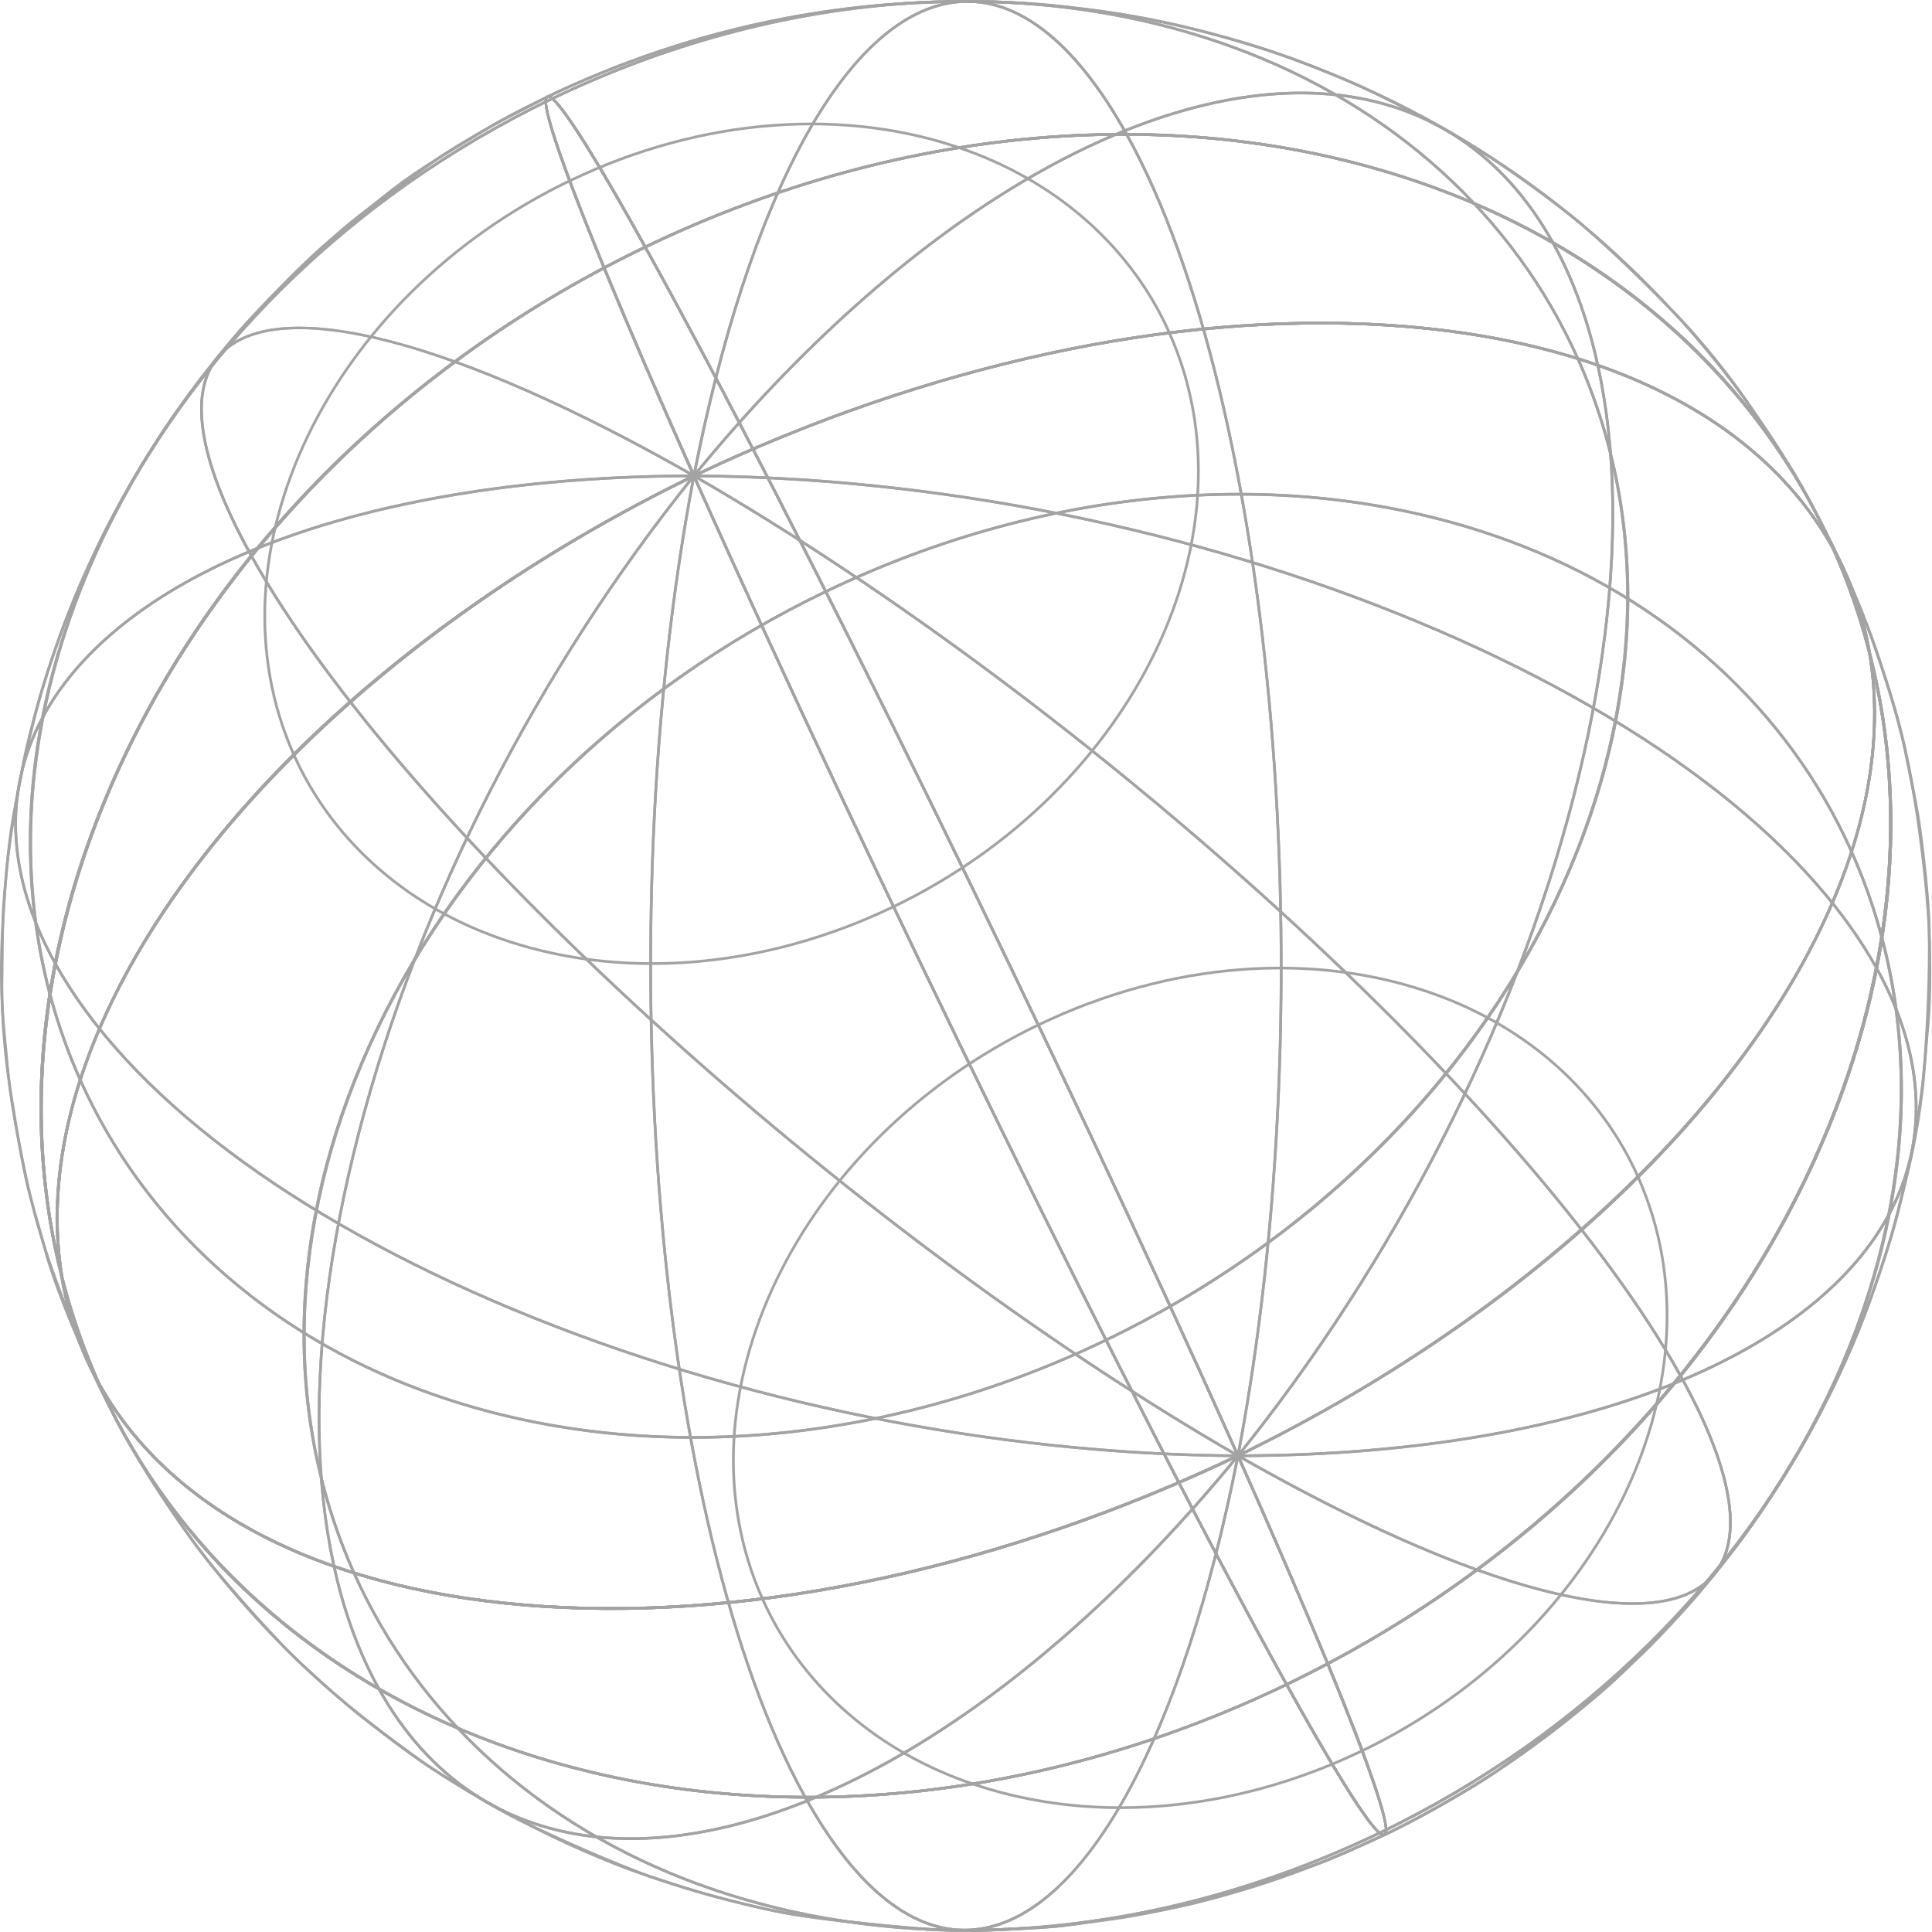 <?xml version="1.0" encoding="UTF-8"?> <svg xmlns="http://www.w3.org/2000/svg" width="230" height="230" viewBox="0 0 230 230" fill="none"><path d="M164.692 218.614C164.086 218.614 162.16 217.061 153.094 200.746C121.991 215.682 87.75 218.234 59.128 207.744C48.393 203.813 38.889 198.195 30.873 191.049C22.581 183.658 16.099 174.805 11.607 164.734L11.897 164.592C20.486 180.056 39.276 189.464 64.811 191.081C90.366 192.705 119.658 186.332 147.301 173.155L147.449 173.084L147.513 173.233C153.686 187.08 158.532 198.517 161.528 206.313C166.019 217.989 165.188 218.401 164.872 218.556C164.821 218.582 164.763 218.608 164.679 218.608L164.692 218.614ZM153.229 200.327L153.3 200.463C162.778 217.538 164.447 218.421 164.737 218.279C165.678 217.809 161.676 205.804 147.294 173.523C119.645 186.68 90.353 193.027 64.792 191.41C40.61 189.876 22.445 181.377 13.199 167.369C22.271 185.681 38.509 199.851 59.238 207.441C87.821 217.918 122.029 215.341 153.094 200.392L153.229 200.327Z" fill="#A3A3A3"></path><path d="M133.402 215.361C126.881 215.361 120.534 214.291 114.651 212.139C103.601 208.093 95.063 200.36 90.611 190.379L90.907 190.25C95.328 200.154 103.794 207.822 114.761 211.836C129.175 217.12 146.424 215.818 162.088 208.279L162.23 208.569C152.874 213.073 142.951 215.361 133.402 215.361Z" fill="#A3A3A3"></path><path d="M115.064 229.949C103.923 229.949 93.079 228.125 83.033 224.446C64.167 217.532 49.592 204.336 41.982 187.293L42.278 187.164C49.849 204.13 64.36 217.262 83.143 224.143C107.822 233.183 137.358 230.967 164.176 218.054L164.318 218.344C148.332 226.038 131.385 229.949 115.064 229.949Z" fill="#A3A3A3"></path><path d="M75.101 219.047C73.896 219.047 72.711 218.995 71.544 218.892C60.036 217.861 50.848 211.727 44.978 201.153L45.261 200.998C51.08 211.475 60.178 217.552 71.577 218.57C82.337 219.536 94.902 215.992 107.899 208.337C121.301 200.444 134.91 188.298 147.249 173.201L147.5 173.407C135.142 188.53 121.501 200.702 108.066 208.615C96.41 215.477 85.102 219.047 75.108 219.047H75.101Z" fill="#A3A3A3"></path><path d="M114.813 229.936C108.086 229.936 101.52 224.478 95.708 214.014L95.991 213.859C102.293 225.212 109.471 230.612 116.733 229.465C129.304 227.481 140.703 206.475 147.217 173.271L147.533 173.336C140.986 206.675 129.491 227.777 116.784 229.787C116.127 229.89 115.47 229.942 114.819 229.942L114.813 229.936Z" fill="#A3A3A3"></path><path d="M164.692 218.614C164.08 218.614 162.147 217.055 153.023 200.611L152.939 200.463L153.094 200.386C154.704 199.613 156.29 198.807 157.855 197.982C155.213 191.577 151.728 183.459 147.23 173.362L147.166 173.22L147.307 173.149C183.958 155.333 211.961 127.671 220.396 100.956C222.947 92.863 223.624 85.073 222.438 77.901C221.356 73.629 219.906 69.428 218.076 65.33L218.366 65.189C220.525 69.074 221.981 73.275 222.735 77.702C227.832 97.528 225.261 119.34 215.131 140.397C203.585 164.405 183.52 184.735 158.274 198.131C159.531 201.178 160.626 203.917 161.547 206.314C166.039 217.989 165.207 218.402 164.892 218.556C164.84 218.582 164.782 218.608 164.698 218.608L164.692 218.614ZM153.39 200.605C162.81 217.564 164.46 218.408 164.743 218.273C165.388 217.951 163.712 212.222 157.984 198.285C156.47 199.084 154.943 199.857 153.396 200.605H153.39ZM147.591 173.381C151.779 182.776 155.349 191.056 158.145 197.834C205.698 172.556 232.162 123.637 223.154 80.994C223.721 87.328 222.909 94.081 220.705 101.059C216.607 114.049 207.825 127.529 195.311 140.049C182.469 152.897 165.968 164.418 147.591 173.375V173.381Z" fill="#A3A3A3"></path><path d="M162.23 208.569L162.089 208.279C190.756 194.477 205.453 163.935 194.86 140.191L195.156 140.062C205.82 163.961 191.052 194.696 162.23 208.576V208.569Z" fill="#A3A3A3"></path><path d="M164.312 218.35L164.17 218.06C213.25 194.432 238.418 142.124 220.273 101.459L220.57 101.33C229.397 121.112 228.398 144.179 217.767 166.287C207.141 188.382 188.152 206.874 164.312 218.357V218.35Z" fill="#A3A3A3"></path><path d="M194.364 191.055C184.016 191.055 167.488 184.966 147.294 173.439L147.455 173.162C175.588 189.213 196.51 194.709 203.424 187.872C207.573 183.768 206.362 175.462 199.912 163.845L200.195 163.69C206.723 175.449 207.921 183.89 203.656 188.104C201.652 190.089 198.501 191.055 194.37 191.055H194.364Z" fill="#A3A3A3"></path><path d="M147.372 173.465V173.143C166.225 173.123 183.313 170.481 196.787 165.494C209.848 160.662 219.326 153.735 224.191 145.455C229.507 136.421 229.178 125.996 223.25 115.319L223.534 115.164C229.52 125.95 229.848 136.479 224.474 145.622C219.571 153.967 210.035 160.939 196.903 165.797C183.391 170.791 166.264 173.445 147.372 173.465Z" fill="#A3A3A3"></path><path d="M147.294 173.523L147.23 173.368C126.069 125.983 94.419 61.438 76.674 29.485L76.59 29.337L76.745 29.26C107.886 14.266 142.185 11.695 170.845 22.198C181.58 26.128 191.084 31.747 199.1 38.893C207.393 46.283 213.875 55.137 218.366 65.208C224.056 75.46 224.867 87.863 220.698 101.066C216.6 114.056 207.818 127.536 195.305 140.055C182.431 152.936 165.877 164.483 147.442 173.446L147.294 173.517V173.523ZM77.034 29.485C94.773 61.458 126.314 125.783 147.449 173.091C184.029 155.275 211.968 127.652 220.389 100.969C224.526 87.85 223.727 75.537 218.076 65.356C209.3 45.691 192.489 30.484 170.736 22.507C142.197 12.049 108.06 14.594 77.034 29.485Z" fill="#A3A3A3"></path><path d="M194.867 140.191C190.446 130.287 181.98 122.619 171.013 118.605C156.599 113.321 139.349 114.623 123.685 122.162L123.544 121.872C139.285 114.294 156.631 112.993 171.122 118.302C182.173 122.349 190.711 130.081 195.163 140.062L194.867 140.191Z" fill="#A3A3A3"></path><path d="M220.28 101.459C212.709 84.493 198.198 71.361 179.415 64.48C154.737 55.439 125.2 57.656 98.382 70.569L98.24 70.279C125.135 57.327 154.762 55.104 179.525 64.177C198.391 71.091 212.966 84.281 220.576 101.33L220.28 101.459Z" fill="#A3A3A3"></path><path d="M147.501 173.407L147.249 173.207C165.865 150.095 180.014 122.381 187.083 95.164C194.151 67.946 193.314 44.441 184.718 28.957L185.002 28.802C193.636 44.35 194.486 67.947 187.399 95.241C180.317 122.503 166.148 150.262 147.507 173.407H147.501Z" fill="#A3A3A3"></path><path d="M147.533 173.33L147.217 173.272C157.649 118.528 151.715 48.01 133.989 16.083L134.272 15.928C152.03 47.914 157.978 118.521 147.533 173.33Z" fill="#A3A3A3"></path><path d="M72.756 191.655C70.069 191.655 67.415 191.572 64.798 191.411C39.147 189.787 20.261 180.321 11.62 164.754C1.401 141.841 2.548 115.139 14.861 89.545C27.162 63.965 49.147 42.559 76.751 29.267L76.886 29.202L76.957 29.337C94.703 61.297 126.36 125.854 147.526 173.246L147.591 173.388L147.449 173.453C122.59 185.309 96.384 191.662 72.763 191.662L72.756 191.655ZM76.751 29.621C19.997 57.019 -9.089 117.542 11.91 164.606C20.493 180.057 39.282 189.465 64.818 191.082C90.334 192.699 119.568 186.352 147.166 173.221C126.031 125.919 94.484 61.581 76.751 29.614V29.621Z" fill="#A3A3A3"></path><path d="M90.611 190.379C79.947 166.48 94.715 135.745 123.537 121.866L123.679 122.156C95.012 135.958 80.314 166.5 90.907 190.244L90.611 190.373V190.379Z" fill="#A3A3A3"></path><path d="M41.982 187.299C33.154 167.518 34.153 144.45 44.785 122.342C55.41 100.248 74.399 81.755 98.24 70.272L98.382 70.562C49.302 94.191 24.133 146.499 42.278 187.164L41.982 187.293V187.299Z" fill="#A3A3A3"></path><path d="M147.294 173.439C100.251 146.312 47.536 98.224 29.785 66.252L30.068 66.097C47.8 98.031 100.457 146.061 147.456 173.162L147.294 173.439Z" fill="#A3A3A3"></path><path d="M147.372 173.465C118.299 173.291 87.653 167.106 61.081 156.055C34.475 144.985 15.074 130.333 6.44 114.785L6.723 114.63C15.319 130.114 34.669 144.721 61.203 155.759C87.737 166.796 118.344 172.976 147.372 173.15V173.472V173.465Z" fill="#A3A3A3"></path><path d="M96.21 214.117C83.311 214.117 70.759 212.01 59.128 207.745C48.393 203.814 38.889 198.195 30.873 191.05C22.581 183.659 16.099 174.805 11.607 164.741C5.911 154.483 5.106 142.085 9.275 128.889C13.373 115.899 22.155 102.419 34.669 89.9C47.543 77.013 64.096 65.466 82.531 56.503L82.679 56.432L82.743 56.587C103.91 103.972 135.554 168.517 153.293 200.457L153.377 200.605L153.222 200.683C134.717 209.594 115.09 214.117 96.204 214.117H96.21ZM82.524 56.87C45.945 74.686 18.006 102.316 9.584 128.992C5.447 142.105 6.246 154.418 11.897 164.599V164.612C20.673 184.265 37.484 199.478 59.238 207.448C87.769 217.906 121.913 215.361 152.939 200.47C135.206 168.504 103.665 104.178 82.524 56.87Z" fill="#A3A3A3"></path><path d="M82.486 171.281C71.345 171.281 60.5 169.457 50.455 165.778C31.588 158.864 17.013 145.668 9.404 128.625L9.7 128.496C17.271 145.462 31.782 158.594 50.565 165.475C75.243 174.515 104.78 172.299 131.598 159.386L131.74 159.676C115.753 167.37 98.807 171.281 82.486 171.281Z" fill="#A3A3A3"></path><path d="M44.978 201.153C36.344 185.604 35.5 162.015 42.588 134.72C49.669 107.458 63.838 79.699 82.479 56.554L82.731 56.754C64.115 79.867 49.965 107.58 42.897 134.797C35.828 162.008 36.666 185.521 45.255 200.991L44.972 201.146L44.978 201.153Z" fill="#A3A3A3"></path><path d="M95.708 214.014C77.949 182.035 72.002 111.427 82.447 56.619L82.763 56.677C72.331 111.421 78.265 181.932 95.985 213.859L95.701 214.014H95.708Z" fill="#A3A3A3"></path><path d="M153.093 200.747L153.023 200.611C135.284 168.658 103.627 104.107 82.46 56.715L82.395 56.574L82.537 56.509C110.225 43.306 139.581 36.927 165.188 38.551C190.839 40.175 209.725 49.64 218.36 65.201C228.579 88.114 227.432 114.816 215.118 140.41C202.818 165.99 180.833 187.396 153.229 200.689L153.093 200.753V200.747ZM82.814 56.728C103.949 104.036 135.496 168.368 153.229 200.321C209.983 172.924 239.069 112.4 218.07 65.337C209.493 49.892 190.698 40.484 165.162 38.867C139.652 37.256 110.412 43.596 82.814 56.728Z" fill="#A3A3A3"></path><path d="M131.74 159.676L131.598 159.386C180.678 135.758 205.846 83.45 187.702 42.785L187.998 42.656C196.826 62.437 195.827 85.505 185.195 107.613C174.57 129.707 155.581 148.2 131.74 159.682V159.676Z" fill="#A3A3A3"></path><path d="M199.912 163.845C182.186 131.917 129.523 83.888 82.524 56.786L82.685 56.509C129.729 83.636 182.437 131.718 200.195 163.69L199.912 163.845Z" fill="#A3A3A3"></path><path d="M223.25 115.319C214.655 99.842 195.311 85.235 168.77 74.197C142.236 63.159 111.63 56.986 82.602 56.812V56.49C111.675 56.664 142.32 62.85 168.893 73.9C195.498 84.964 214.899 99.623 223.527 115.165L223.244 115.319H223.25Z" fill="#A3A3A3"></path><path d="M218.076 65.35C209.493 49.892 190.697 40.484 165.162 38.867C139.613 37.256 110.315 43.616 82.672 56.799L82.524 56.87L82.46 56.722C76.287 42.875 71.441 31.438 68.445 23.641C63.954 11.965 64.785 11.553 65.101 11.398C65.501 11.192 66.583 10.664 76.886 29.208C107.989 14.272 142.23 11.721 170.852 22.211C181.586 26.141 191.091 31.76 199.106 38.906C207.399 46.296 213.881 55.15 218.372 65.221L218.082 65.363L218.076 65.35ZM157.23 38.3C159.917 38.3 162.572 38.384 165.188 38.545C189.37 40.078 207.534 48.571 216.774 62.579C207.702 44.267 191.464 30.097 170.736 22.5C142.152 12.03 107.944 14.594 76.88 29.556L76.744 29.621L76.674 29.485C67.189 12.404 65.526 11.527 65.243 11.675C64.302 12.146 68.303 24.15 82.685 56.432C107.499 44.621 133.647 38.294 157.23 38.294V38.3Z" fill="#A3A3A3"></path><path d="M187.701 42.785C180.13 25.819 165.62 12.687 146.837 5.805C122.158 -3.235 92.621 -1.018 65.803 11.894L65.662 11.604C92.557 -1.347 122.184 -3.57 146.946 5.503C165.813 12.416 180.388 25.613 187.991 42.656L187.695 42.785H187.701Z" fill="#A3A3A3"></path><path d="M82.731 56.754L82.479 56.548C94.844 41.425 108.479 29.253 121.92 21.341C134.981 13.647 147.61 10.097 158.435 11.063C169.943 12.094 179.125 18.222 184.995 28.796L184.712 28.95C178.9 18.48 169.802 12.403 158.403 11.386C147.642 10.419 135.078 13.963 122.075 21.618C108.666 29.511 95.064 41.663 82.724 56.754H82.731Z" fill="#A3A3A3"></path><path d="M82.763 56.683L82.447 56.619C88.994 23.274 100.489 2.171 113.202 0.167C120.612 -1.005 127.9 4.446 134.272 15.928L133.989 16.083C127.687 4.729 120.515 -0.664 113.253 0.483C100.682 2.468 89.284 23.473 82.769 56.677L82.763 56.683Z" fill="#A3A3A3"></path><path d="M11.614 164.753C9.455 160.868 7.999 156.68 7.252 152.253C2.148 132.426 4.726 110.609 14.855 89.545C26.402 65.536 46.467 45.207 71.712 31.811C70.456 28.77 69.367 26.031 68.445 23.634C63.954 11.959 64.786 11.546 65.101 11.392C65.507 11.186 66.59 10.657 76.957 29.331L77.041 29.479L76.886 29.556C75.276 30.329 73.691 31.128 72.125 31.959C74.766 38.371 78.252 46.489 82.757 56.586L82.821 56.728L82.679 56.799C46.029 74.615 18.019 102.277 9.591 128.992C7.033 137.085 6.362 144.875 7.548 152.047C8.631 156.319 10.08 160.513 11.904 164.612L11.614 164.753ZM71.835 32.114C24.275 57.392 -2.194 106.317 6.826 148.967C6.259 142.633 7.071 135.874 9.275 128.895C13.373 115.905 22.155 102.425 34.669 89.906C47.511 77.057 64.012 65.53 82.396 56.58C78.207 47.185 74.631 38.899 71.835 32.114ZM65.295 11.669C65.295 11.669 65.256 11.669 65.243 11.682C64.599 12.004 66.274 17.732 72.002 31.657C73.516 30.858 75.044 30.084 76.59 29.337C67.659 13.26 65.713 11.669 65.295 11.669Z" fill="#A3A3A3"></path><path d="M9.404 128.625C0.576 108.844 1.575 85.776 12.207 63.669C22.832 41.574 41.821 23.081 65.662 11.599L65.803 11.889C16.723 35.517 -8.445 87.825 9.7 128.49L9.404 128.619V128.625Z" fill="#A3A3A3"></path><path d="M29.784 66.252C23.257 54.499 22.065 46.058 26.331 41.844C33.361 34.898 54.424 40.382 82.692 56.503L82.531 56.78C54.398 40.73 33.477 35.227 26.556 42.07C22.407 46.174 23.618 54.48 30.068 66.091L29.784 66.246V66.252Z" fill="#A3A3A3"></path><path d="M6.44 114.778C0.454 103.998 0.131 93.469 5.499 84.332C10.402 75.988 19.939 69.016 33.071 64.158C46.583 59.164 63.709 56.51 82.602 56.49V56.812C63.748 56.832 46.66 59.474 33.18 64.461C20.119 69.293 10.641 76.22 5.776 84.494C0.466 93.527 0.789 103.947 6.717 114.623L6.433 114.778H6.44Z" fill="#A3A3A3"></path><path d="M114.793 229.981C113.092 229.981 111.443 229.929 110.096 229.826C105.283 229.465 98.955 228.75 94.361 228.041C91.539 227.61 87.873 226.675 84.992 225.915C83.014 225.393 80.566 224.594 78.401 223.892L77.131 223.479C73.278 222.236 68.69 220.167 67.376 219.562C64.283 218.138 60.236 216.05 57.311 214.362C55.249 213.176 52.234 211.327 49.965 209.716C46.673 207.377 42.845 204.426 40.204 202.203C37.942 200.296 35.364 197.899 33.631 196.095C30.828 193.169 27.329 189.226 24.926 186.275C20.77 181.165 16.337 173.749 14.623 170.797C13.553 168.948 12.445 166.629 11.369 164.38C11.285 164.206 11.208 164.038 11.124 163.871C10.75 163.149 10.396 162.421 10.067 161.686C8.508 158.026 6.375 153.007 5.306 149.115C5.093 148.335 4.848 147.485 4.597 146.609C3.998 144.521 3.315 142.15 2.909 140.236C2.181 136.821 1.336 131.892 0.808 127.974C0.293 124.172 0.003 119.662 0.061 116.479C0.074 115.757 0.08 114.965 0.093 114.146C0.112 112.052 0.138 109.674 0.267 107.793C0.402 105.879 0.776 101.034 1.388 97.413C2.11 93.141 3.521 86.33 5.112 81.194C7.587 73.23 9.984 68.127 11.421 65.085C12.632 62.515 15.3 57.25 19.52 50.91C24.23 43.835 29.134 38.474 29.179 38.422C31.982 35.433 36.157 31.315 39.817 27.945C40.945 26.901 42.407 25.767 43.825 24.666C44.476 24.163 45.101 23.673 45.661 23.222C49.012 20.516 51.718 18.892 58.258 14.962C58.497 14.82 64.115 11.469 73.007 7.938C77.499 6.153 82.409 4.594 87.602 3.305C90.482 2.59 96.371 1.282 103.453 0.586C105.972 0.341 108.988 0.142 111.134 0.084C112.725 0.039 116.759 -0.045 119.852 0.135C123.511 0.348 129.646 0.702 137.043 2.197C146.392 4.085 152.997 6.501 154.801 7.197C157.398 8.196 160.349 9.356 162.572 10.4C165.761 11.901 169.808 13.989 172.637 15.6C177.534 18.377 183.449 22.668 187.031 25.497C191.046 28.667 201.355 37.514 210.447 51.168C219.326 64.506 223.044 75.956 224.629 80.84C225.931 84.848 227.155 89.661 227.748 93.095C228.579 97.928 229.565 105.132 229.81 110.854C229.881 112.439 230.074 117.954 229.668 122.188C229.604 122.89 229.533 123.663 229.468 124.462C229.288 126.531 229.088 128.87 228.817 130.712C228.476 133.077 227.774 137.53 226.962 140.803C226.485 142.717 225.602 146.286 224.816 148.786C223.985 151.454 222.735 154.992 221.717 157.588C218.514 165.733 214.532 172.441 214.494 172.505C211.71 177.08 208.83 181.809 205.705 185.598C205.26 186.139 204.777 186.739 204.281 187.364C203.095 188.846 201.871 190.379 200.75 191.558C197.682 194.793 193.404 199.007 190.111 202.035C189.383 202.706 184.093 207.21 178.133 211.076C171.206 215.573 165.935 218.112 163.989 218.995C159.389 221.082 152.43 224.24 142.036 226.753C138.544 227.597 133.505 228.467 127.062 229.337C125.077 229.607 122.558 229.723 120.335 229.826C119.8 229.852 119.285 229.878 118.801 229.904C117.519 229.968 116.127 230 114.768 230L114.793 229.981ZM14.913 170.643C16.62 173.587 21.041 180.991 25.184 186.081C27.581 189.026 31.073 192.963 33.87 195.882C35.59 197.68 38.161 200.07 40.416 201.965C43.045 204.181 46.873 207.126 50.159 209.458C52.42 211.063 55.423 212.906 57.479 214.085C60.398 215.767 64.438 217.854 67.517 219.272C70.217 220.515 74.187 222.191 77.234 223.177L78.504 223.589C80.662 224.291 83.104 225.084 85.076 225.606C87.943 226.366 91.603 227.294 94.413 227.726C99 228.428 105.315 229.143 110.122 229.504C112.532 229.685 115.94 229.704 118.808 229.556C119.291 229.53 119.806 229.504 120.341 229.485C122.558 229.382 125.071 229.266 127.043 228.995C133.473 228.125 138.499 227.255 141.985 226.418C152.346 223.918 159.286 220.767 163.88 218.685C165.819 217.809 171.071 215.277 177.978 210.792C183.919 206.933 189.19 202.448 189.918 201.784C193.204 198.756 197.476 194.548 200.537 191.32C201.652 190.147 202.869 188.62 204.049 187.145C204.551 186.52 205.028 185.914 205.479 185.373C208.591 181.603 211.465 176.88 214.242 172.318C214.281 172.254 218.289 165.469 221.44 157.453C222.458 154.863 223.701 151.338 224.532 148.677C225.312 146.183 226.195 142.626 226.672 140.713C227.477 137.459 228.173 133.013 228.521 130.654C228.785 128.818 228.991 126.479 229.165 124.417C229.236 123.618 229.301 122.845 229.365 122.143C229.765 117.929 229.571 112.439 229.507 110.854C229.262 105.151 228.283 97.96 227.445 93.134C226.852 89.713 225.634 84.919 224.339 80.924C222.754 76.046 219.055 64.628 210.196 51.329C201.13 37.714 190.852 28.892 186.851 25.735C183.281 22.913 177.379 18.634 172.495 15.864C169.673 14.259 165.639 12.178 162.456 10.677C160.246 9.633 157.295 8.48 154.704 7.481C152.907 6.785 146.321 4.381 136.998 2.493C129.626 1.005 123.505 0.651 119.852 0.438C116.772 0.258 112.744 0.341 111.159 0.386C109.02 0.444 106.017 0.644 103.498 0.889C96.436 1.585 90.566 2.887 87.692 3.602C82.512 4.89 77.615 6.443 73.143 8.222C64.276 11.746 58.677 15.084 58.445 15.226C51.918 19.15 49.218 20.774 45.88 23.467C45.32 23.918 44.688 24.408 44.038 24.91C42.626 26.006 41.17 27.133 40.049 28.171C36.395 31.541 32.227 35.645 29.43 38.635C29.385 38.687 24.52 43.996 19.803 51.077C15.596 57.392 12.941 62.644 11.73 65.208C10.299 68.249 7.902 73.333 5.435 81.278C3.843 86.401 2.438 93.198 1.717 97.458C1.105 101.06 0.731 105.892 0.602 107.806C0.473 109.681 0.447 112.052 0.428 114.14C0.422 114.965 0.409 115.751 0.396 116.479C0.338 119.643 0.628 124.14 1.137 127.922C1.665 131.834 2.509 136.75 3.231 140.159C3.637 142.059 4.313 144.424 4.913 146.505C5.164 147.388 5.409 148.239 5.628 149.018C6.691 152.891 8.817 157.891 10.37 161.545C10.705 162.221 11.053 162.956 11.421 163.716C11.575 164.006 11.73 164.296 11.884 164.579C20.474 180.044 39.263 189.451 64.798 191.069C90.353 192.692 119.645 186.32 147.288 173.143L147.423 173.433C119.736 186.636 90.379 193.008 64.773 191.391C40.532 189.857 22.336 181.32 13.115 167.247C13.714 168.458 14.314 169.612 14.9 170.623L14.913 170.643Z" fill="#A3A3A3"></path><path d="M164.692 218.614C164.086 218.614 162.16 217.061 153.094 200.746C121.991 215.682 87.75 218.234 59.128 207.744C48.393 203.813 38.889 198.195 30.873 191.049C22.581 183.658 16.099 174.805 11.607 164.734L11.897 164.592C20.486 180.056 39.276 189.464 64.811 191.081C90.366 192.705 119.658 186.332 147.301 173.155L147.449 173.084L147.513 173.233C153.686 187.08 158.532 198.517 161.528 206.313C166.019 217.989 165.188 218.401 164.872 218.556C164.821 218.582 164.763 218.608 164.679 218.608L164.692 218.614ZM153.229 200.327L153.3 200.463C162.778 217.538 164.447 218.421 164.737 218.279C165.678 217.809 161.676 205.804 147.294 173.523C119.645 186.68 90.353 193.027 64.792 191.41C40.61 189.876 22.445 181.377 13.199 167.369C22.271 185.681 38.509 199.851 59.238 207.441C87.821 217.918 122.029 215.341 153.094 200.392L153.229 200.327Z" fill="#A3A3A3"></path><path d="M115.064 229.949C103.923 229.949 93.079 228.125 83.033 224.446C64.167 217.532 49.592 204.336 41.982 187.293L42.278 187.164C49.849 204.13 64.36 217.262 83.143 224.143C107.822 233.183 137.358 230.967 164.176 218.054L164.318 218.344C148.332 226.038 131.385 229.949 115.064 229.949Z" fill="#A3A3A3"></path><path d="M75.101 219.047C73.896 219.047 72.711 218.995 71.544 218.892C60.036 217.861 50.848 211.727 44.978 201.153L45.261 200.998C51.08 211.475 60.178 217.552 71.577 218.57C82.337 219.536 94.902 215.992 107.899 208.337C121.301 200.444 134.91 188.298 147.249 173.201L147.5 173.407C135.142 188.53 121.501 200.702 108.066 208.615C96.41 215.477 85.102 219.047 75.108 219.047H75.101Z" fill="#A3A3A3"></path><path d="M114.813 229.936C108.086 229.936 101.52 224.478 95.708 214.014L95.991 213.859C102.293 225.212 109.471 230.612 116.733 229.465C129.304 227.481 140.703 206.475 147.217 173.271L147.533 173.336C140.986 206.675 129.491 227.777 116.784 229.787C116.127 229.89 115.47 229.942 114.819 229.942L114.813 229.936Z" fill="#A3A3A3"></path><path d="M164.692 218.614C164.08 218.614 162.147 217.055 153.023 200.611L152.939 200.463L153.094 200.386C154.704 199.613 156.29 198.807 157.855 197.982C155.213 191.577 151.728 183.459 147.23 173.362L147.166 173.22L147.307 173.149C183.958 155.333 211.961 127.671 220.396 100.956C222.947 92.863 223.624 85.073 222.438 77.901C221.356 73.629 219.906 69.428 218.076 65.33L218.366 65.189C220.525 69.074 221.981 73.275 222.735 77.702C227.832 97.528 225.261 119.34 215.131 140.397C203.585 164.405 183.52 184.735 158.274 198.131C159.531 201.178 160.626 203.917 161.547 206.314C166.039 217.989 165.207 218.402 164.892 218.556C164.84 218.582 164.782 218.608 164.698 218.608L164.692 218.614ZM153.39 200.605C162.81 217.564 164.46 218.408 164.743 218.273C165.388 217.951 163.712 212.222 157.984 198.285C156.47 199.084 154.943 199.857 153.396 200.605H153.39ZM147.591 173.381C151.779 182.776 155.349 191.056 158.145 197.834C205.698 172.556 232.162 123.637 223.154 80.994C223.721 87.328 222.909 94.081 220.705 101.059C216.607 114.049 207.825 127.529 195.311 140.049C182.469 152.897 165.968 164.418 147.591 173.375V173.381Z" fill="#A3A3A3"></path><path d="M164.312 218.35L164.17 218.06C213.25 194.432 238.418 142.124 220.273 101.459L220.57 101.33C229.397 121.112 228.398 144.179 217.767 166.287C207.141 188.382 188.152 206.874 164.312 218.357V218.35Z" fill="#A3A3A3"></path><path d="M194.364 191.055C184.016 191.055 167.488 184.966 147.294 173.439L147.455 173.162C175.588 189.213 196.51 194.709 203.424 187.872C207.573 183.768 206.362 175.462 199.912 163.845L200.195 163.69C206.723 175.449 207.921 183.89 203.656 188.104C201.652 190.089 198.501 191.055 194.37 191.055H194.364Z" fill="#A3A3A3"></path><path d="M147.372 173.465V173.143C166.225 173.123 183.313 170.481 196.787 165.494C209.848 160.662 219.326 153.735 224.191 145.455C229.507 136.421 229.178 125.996 223.25 115.319L223.534 115.164C229.52 125.95 229.848 136.479 224.474 145.622C219.571 153.967 210.035 160.939 196.903 165.797C183.391 170.791 166.264 173.445 147.372 173.465Z" fill="#A3A3A3"></path><path d="M72.756 191.655C70.069 191.655 67.415 191.572 64.798 191.411C39.147 189.787 20.261 180.321 11.62 164.754C1.401 141.841 2.548 115.139 14.861 89.545C27.162 63.965 49.147 42.559 76.751 29.267L76.886 29.202L76.957 29.337C94.703 61.297 126.36 125.854 147.526 173.246L147.591 173.388L147.449 173.453C122.59 185.309 96.384 191.662 72.763 191.662L72.756 191.655ZM76.751 29.621C19.997 57.019 -9.089 117.542 11.91 164.606C20.493 180.057 39.282 189.465 64.818 191.082C90.334 192.699 119.568 186.352 147.166 173.221C126.031 125.919 94.484 61.581 76.751 29.614V29.621Z" fill="#A3A3A3"></path><path d="M41.982 187.299C33.154 167.518 34.153 144.45 44.785 122.342C55.41 100.248 74.399 81.755 98.24 70.272L98.382 70.562C49.302 94.191 24.133 146.499 42.278 187.164L41.982 187.293V187.299Z" fill="#A3A3A3"></path><path d="M147.294 173.439C100.251 146.312 47.536 98.224 29.785 66.252L30.068 66.097C47.8 98.031 100.457 146.061 147.456 173.162L147.294 173.439Z" fill="#A3A3A3"></path><path d="M147.372 173.465C118.299 173.291 87.653 167.106 61.081 156.055C34.475 144.985 15.074 130.333 6.44 114.785L6.723 114.63C15.319 130.114 34.669 144.721 61.203 155.759C87.737 166.796 118.344 172.976 147.372 173.15V173.472V173.465Z" fill="#A3A3A3"></path><path d="M96.21 214.117C83.311 214.117 70.759 212.01 59.128 207.745C48.393 203.814 38.889 198.195 30.873 191.05C22.581 183.659 16.099 174.805 11.607 164.741C5.911 154.483 5.106 142.085 9.275 128.889C13.373 115.899 22.155 102.419 34.669 89.9C47.543 77.013 64.096 65.466 82.531 56.503L82.679 56.432L82.743 56.587C103.91 103.972 135.554 168.517 153.293 200.457L153.377 200.605L153.222 200.683C134.717 209.594 115.09 214.117 96.204 214.117H96.21ZM82.524 56.87C45.945 74.686 18.006 102.316 9.584 128.992C5.447 142.105 6.246 154.418 11.897 164.599V164.612C20.673 184.265 37.484 199.478 59.238 207.448C87.769 217.906 121.913 215.361 152.939 200.47C135.206 168.504 103.665 104.178 82.524 56.87Z" fill="#A3A3A3"></path><path d="M82.486 171.281C71.345 171.281 60.5 169.457 50.455 165.778C31.588 158.864 17.013 145.668 9.404 128.625L9.7 128.496C17.271 145.462 31.782 158.594 50.565 165.475C75.243 174.515 104.78 172.299 131.598 159.386L131.74 159.676C115.753 167.37 98.807 171.281 82.486 171.281Z" fill="#A3A3A3"></path><path d="M77.614 114.874C71.094 114.874 64.747 113.805 58.864 111.653C47.813 107.606 39.276 99.874 34.823 89.893L35.12 89.764C39.54 99.668 48.013 107.336 58.973 111.35C73.387 116.634 90.637 115.332 106.301 107.793L106.443 108.083C97.087 112.587 87.17 114.874 77.614 114.874Z" fill="#A3A3A3"></path><path d="M44.978 201.153C36.344 185.604 35.5 162.015 42.588 134.72C49.669 107.458 63.838 79.699 82.479 56.554L82.731 56.754C64.115 79.867 49.965 107.58 42.897 134.797C35.828 162.008 36.666 185.521 45.255 200.991L44.972 201.146L44.978 201.153Z" fill="#A3A3A3"></path><path d="M95.708 214.014C77.949 182.035 72.002 111.427 82.447 56.619L82.763 56.677C72.331 111.421 78.265 181.932 95.985 213.859L95.701 214.014H95.708Z" fill="#A3A3A3"></path><path d="M147.294 173.523L147.23 173.368C126.069 125.983 94.419 61.438 76.674 29.485L76.59 29.337L76.745 29.26C107.886 14.266 142.185 11.695 170.845 22.198C181.58 26.128 191.084 31.747 199.1 38.893C207.393 46.283 213.875 55.137 218.366 65.208C224.056 75.46 224.867 87.863 220.698 101.066C216.6 114.056 207.818 127.536 195.305 140.055C182.431 152.936 165.877 164.483 147.442 173.446L147.294 173.517V173.523ZM77.034 29.485C94.773 61.458 126.314 125.783 147.449 173.091C184.029 155.275 211.968 127.652 220.389 100.969C224.526 87.85 223.727 75.537 218.076 65.356C209.3 45.691 192.489 30.484 170.736 22.507C142.197 12.049 108.06 14.594 77.034 29.485Z" fill="#A3A3A3"></path><path d="M220.28 101.459C212.709 84.493 198.198 71.361 179.415 64.48C154.737 55.439 125.2 57.656 98.382 70.569L98.24 70.279C125.135 57.327 154.762 55.104 179.525 64.177C198.391 71.091 212.966 84.281 220.576 101.33L220.28 101.459Z" fill="#A3A3A3"></path><path d="M147.501 173.407L147.249 173.207C165.865 150.095 180.014 122.381 187.083 95.164C194.151 67.946 193.314 44.441 184.718 28.957L185.002 28.802C193.636 44.35 194.486 67.947 187.399 95.241C180.317 122.503 166.148 150.262 147.507 173.407H147.501Z" fill="#A3A3A3"></path><path d="M147.533 173.33L147.217 173.272C157.649 118.528 151.715 48.01 133.989 16.083L134.272 15.928C152.03 47.914 157.978 118.521 147.533 173.33Z" fill="#A3A3A3"></path><path d="M153.093 200.747L153.023 200.611C135.284 168.658 103.627 104.107 82.46 56.715L82.395 56.574L82.537 56.509C110.225 43.306 139.581 36.927 165.188 38.551C190.839 40.175 209.725 49.64 218.36 65.201C228.579 88.114 227.432 114.816 215.118 140.41C202.818 165.99 180.833 187.396 153.229 200.689L153.093 200.753V200.747ZM82.814 56.728C103.949 104.036 135.496 168.368 153.229 200.321C209.983 172.924 239.069 112.4 218.07 65.337C209.493 49.892 190.698 40.484 165.162 38.867C139.652 37.256 110.412 43.596 82.814 56.728Z" fill="#A3A3A3"></path><path d="M131.74 159.676L131.598 159.386C180.678 135.758 205.846 83.45 187.702 42.785L187.998 42.656C196.826 62.437 195.827 85.505 185.195 107.613C174.57 129.707 155.581 148.2 131.74 159.682V159.676Z" fill="#A3A3A3"></path><path d="M106.436 108.083L106.294 107.793C134.962 93.991 149.659 63.449 139.066 39.705L139.362 39.576C150.026 63.475 135.258 94.21 106.436 108.09V108.083Z" fill="#A3A3A3"></path><path d="M199.912 163.845C182.186 131.917 129.523 83.888 82.524 56.786L82.685 56.509C129.729 83.636 182.437 131.718 200.195 163.69L199.912 163.845Z" fill="#A3A3A3"></path><path d="M223.25 115.319C214.655 99.842 195.311 85.235 168.77 74.197C142.236 63.159 111.63 56.986 82.602 56.812V56.49C111.675 56.664 142.32 62.85 168.893 73.9C195.498 84.964 214.899 99.623 223.527 115.165L223.244 115.319H223.25Z" fill="#A3A3A3"></path><path d="M218.076 65.35C209.493 49.892 190.697 40.484 165.162 38.867C139.613 37.256 110.315 43.616 82.672 56.799L82.524 56.87L82.46 56.722C76.287 42.875 71.441 31.438 68.445 23.641C63.954 11.965 64.785 11.553 65.101 11.398C65.501 11.192 66.583 10.664 76.886 29.208C107.989 14.272 142.23 11.721 170.852 22.211C181.586 26.141 191.091 31.76 199.106 38.906C207.399 46.296 213.881 55.15 218.372 65.221L218.082 65.363L218.076 65.35ZM157.23 38.3C159.917 38.3 162.572 38.384 165.188 38.545C189.37 40.078 207.534 48.571 216.774 62.579C207.702 44.267 191.464 30.097 170.736 22.5C142.152 12.03 107.944 14.594 76.88 29.556L76.744 29.621L76.674 29.485C67.189 12.404 65.526 11.527 65.243 11.675C64.302 12.146 68.303 24.15 82.685 56.432C107.499 44.621 133.647 38.294 157.23 38.294V38.3Z" fill="#A3A3A3"></path><path d="M187.701 42.785C180.13 25.819 165.62 12.687 146.837 5.805C122.158 -3.235 92.621 -1.018 65.803 11.894L65.662 11.604C92.557 -1.347 122.184 -3.57 146.946 5.503C165.813 12.416 180.388 25.613 187.991 42.656L187.695 42.785H187.701Z" fill="#A3A3A3"></path><path d="M139.072 39.705C134.652 29.801 126.185 22.134 115.219 18.119C100.804 12.835 83.555 14.137 67.891 21.676L67.749 21.386C83.491 13.808 100.837 12.507 115.328 17.816C126.379 21.863 134.916 29.595 139.369 39.576L139.072 39.705Z" fill="#A3A3A3"></path><path d="M82.731 56.754L82.479 56.548C94.844 41.425 108.479 29.253 121.92 21.341C134.981 13.647 147.61 10.097 158.435 11.063C169.943 12.094 179.125 18.222 184.995 28.796L184.712 28.95C178.9 18.48 169.802 12.403 158.403 11.386C147.642 10.419 135.078 13.963 122.075 21.618C108.666 29.511 95.064 41.663 82.724 56.754H82.731Z" fill="#A3A3A3"></path><path d="M82.763 56.683L82.447 56.619C88.994 23.274 100.489 2.171 113.202 0.167C120.612 -1.005 127.9 4.446 134.272 15.928L133.989 16.083C127.687 4.729 120.515 -0.664 113.253 0.483C100.682 2.468 89.284 23.473 82.769 56.677L82.763 56.683Z" fill="#A3A3A3"></path><path d="M11.614 164.753C9.455 160.868 7.999 156.68 7.252 152.253C2.148 132.426 4.726 110.609 14.855 89.545C26.402 65.536 46.467 45.207 71.712 31.811C70.456 28.77 69.367 26.031 68.445 23.634C63.954 11.959 64.786 11.546 65.101 11.392C65.507 11.186 66.59 10.657 76.957 29.331L77.041 29.479L76.886 29.556C75.276 30.329 73.691 31.128 72.125 31.959C74.766 38.371 78.252 46.489 82.757 56.586L82.821 56.728L82.679 56.799C46.029 74.615 18.019 102.277 9.591 128.992C7.033 137.085 6.362 144.875 7.548 152.047C8.631 156.319 10.08 160.513 11.904 164.612L11.614 164.753ZM71.835 32.114C24.275 57.392 -2.194 106.317 6.826 148.967C6.259 142.633 7.071 135.874 9.275 128.895C13.373 115.905 22.155 102.425 34.669 89.906C47.511 77.057 64.012 65.53 82.396 56.58C78.207 47.185 74.631 38.899 71.835 32.114ZM65.295 11.669C65.295 11.669 65.256 11.669 65.243 11.682C64.599 12.004 66.274 17.732 72.002 31.657C73.516 30.858 75.044 30.084 76.59 29.337C67.659 13.26 65.713 11.669 65.295 11.669Z" fill="#A3A3A3"></path><path d="M9.404 128.625C0.576 108.844 1.575 85.776 12.207 63.669C22.832 41.574 41.821 23.081 65.662 11.599L65.803 11.889C16.723 35.517 -8.445 87.825 9.7 128.49L9.404 128.619V128.625Z" fill="#A3A3A3"></path><path d="M34.823 89.892C24.159 65.994 38.928 35.258 67.749 21.379L67.891 21.669C39.224 35.471 24.526 66.013 35.12 89.757L34.823 89.886V89.892Z" fill="#A3A3A3"></path><path d="M29.784 66.252C23.257 54.499 22.065 46.058 26.331 41.844C33.361 34.898 54.424 40.382 82.692 56.503L82.531 56.78C54.398 40.73 33.477 35.227 26.556 42.07C22.407 46.174 23.618 54.48 30.068 66.091L29.784 66.246V66.252Z" fill="#A3A3A3"></path><path d="M6.44 114.778C0.454 103.998 0.131 93.469 5.499 84.332C10.402 75.988 19.939 69.016 33.071 64.158C46.583 59.164 63.709 56.51 82.602 56.49V56.812C63.748 56.832 46.66 59.474 33.18 64.461C20.119 69.293 10.641 76.22 5.776 84.494C0.466 93.527 0.789 103.947 6.717 114.623L6.433 114.778H6.44Z" fill="#A3A3A3"></path><path d="M114.974 229.981C113.543 229.981 112.184 229.942 111.069 229.865C105.74 229.504 99.567 228.853 95.341 228.215C93.079 227.874 89.748 227.158 86.442 226.295C85.141 225.954 80.611 224.749 77.138 223.479C72.84 221.907 66.777 219.272 61.686 216.772C59.386 215.644 56.635 213.943 54.205 212.448C53.561 212.048 52.942 211.668 52.362 211.314C49.521 209.587 45.996 206.881 42.929 204.471C40.764 202.763 38.058 200.302 36.209 198.601C32.407 195.096 26.634 188.942 21.846 182.17C17.658 176.248 14.056 170.501 10.093 161.693C10.055 161.609 10.016 161.519 9.977 161.435C9.584 160.533 9.223 159.618 8.901 158.696C7.071 154.057 4.984 148.541 3.882 144.108C2.973 140.461 1.923 135.332 1.272 131.337C0.976 129.54 0.782 127.355 0.595 125.242C0.505 124.262 0.422 123.315 0.331 122.458C-0.036 118.979 -0.107 114.127 0.164 110.383C0.215 109.668 0.267 108.882 0.318 108.063C0.447 105.995 0.595 103.65 0.827 101.8C1.278 98.192 2.129 93.475 2.599 90.982C2.831 89.732 4.185 83.031 7.793 73.533C8.637 71.31 9.9 68.352 10.931 66.168C11.91 64.106 13.457 61.103 15.08 58.139C15.879 56.677 18.895 51.38 23.992 44.718C28.193 39.228 31.537 35.851 34.224 33.139C34.978 32.378 37.613 29.749 39.856 27.932C43.309 25.136 48.103 21.521 51.776 18.931C53.645 17.616 56.235 16.115 58.291 14.955C59.798 14.098 61.751 13.106 63.471 12.229C64.044 11.94 64.599 11.656 65.108 11.392C65.346 11.269 71.068 8.331 80.224 5.38C84.921 3.866 89.915 2.642 95.064 1.733C110.393 -0.96 123.209 0.212 126.772 0.638C131.282 1.172 136.392 1.778 143.544 3.653C146.708 4.484 152.591 6.024 160.652 9.517C170.259 13.686 178.9 18.905 187.057 25.477C192.437 29.807 198.391 36.006 200.092 37.804C202.753 40.62 205.988 44.627 208.14 47.778L208.353 48.087C210.66 51.47 213.533 55.672 215.35 59.151L215.84 60.085C217.058 62.411 218.572 65.311 219.597 67.585C220.673 69.969 222.309 73.868 223.386 76.993C225.273 82.489 226.478 86.652 227.065 89.719C227.213 90.499 227.387 91.349 227.567 92.232C227.993 94.332 228.476 96.716 228.727 98.624C229.41 103.798 229.784 107.909 229.842 110.841C229.939 115.57 229.674 122.362 229.172 128.154C228.882 131.479 228.173 135.828 227.4 138.986C227.245 139.604 227.084 140.281 226.923 140.983C226.446 142.987 225.905 145.255 225.377 147.027C224.507 149.94 223.237 153.722 222.206 156.428C220.26 161.538 217.812 166.719 214.919 171.822C211.02 178.697 207.638 183.111 206.014 185.237C200.975 191.816 195.827 196.784 195.775 196.829C195.292 197.28 194.776 197.776 194.235 198.298C192.921 199.561 191.426 200.998 190.15 202.029C186.69 204.832 181.896 208.447 178.23 211.03C175.968 212.622 169.099 216.636 164.898 218.569L163.867 219.046C161.734 220.038 159.073 221.269 156.973 222.029C152.849 223.511 146.992 225.515 142.494 226.637C140.335 227.171 137.307 227.809 134.949 228.228C133.389 228.505 131.489 228.75 129.659 228.995C128.872 229.098 128.106 229.201 127.416 229.298C125.509 229.562 123.093 229.684 120.96 229.794C120.431 229.82 119.922 229.845 119.439 229.871C118.015 229.949 116.469 229.994 115 229.994L114.974 229.981ZM10.383 161.564C14.339 170.353 17.928 176.081 22.104 181.983C26.878 188.729 32.633 194.87 36.421 198.363C38.264 200.064 40.964 202.519 43.123 204.213C46.183 206.623 49.695 209.316 52.524 211.037C53.103 211.391 53.728 211.771 54.373 212.171C56.796 213.666 59.534 215.36 61.822 216.482C66.905 218.975 72.956 221.604 77.241 223.176C80.701 224.446 85.211 225.644 86.513 225.986C89.812 226.843 93.124 227.558 95.379 227.899C99.593 228.537 105.76 229.182 111.082 229.543C113.324 229.697 116.585 229.691 119.388 229.536C119.864 229.51 120.38 229.485 120.908 229.459C123.035 229.349 125.451 229.227 127.339 228.963C128.028 228.866 128.795 228.769 129.581 228.66C131.411 228.421 133.299 228.17 134.858 227.899C137.21 227.487 140.232 226.849 142.378 226.314C146.863 225.2 152.707 223.202 156.824 221.72C158.912 220.966 161.56 219.736 163.693 218.75L164.73 218.273C168.919 216.34 175.762 212.345 178.01 210.76C181.67 208.182 186.458 204.568 189.918 201.771C191.187 200.747 192.669 199.316 193.984 198.053C194.525 197.531 195.047 197.035 195.53 196.584C195.582 196.539 200.73 191.565 205.73 185.037C207.354 182.917 210.724 178.517 214.616 171.661C217.503 166.57 219.951 161.409 221.884 156.312C222.909 153.612 224.185 149.843 225.048 146.937C225.576 145.171 226.111 142.91 226.588 140.912C226.755 140.21 226.917 139.533 227.065 138.915C227.838 135.77 228.547 131.44 228.83 128.128C229.333 122.349 229.597 115.57 229.5 110.853C229.442 107.935 229.069 103.837 228.386 98.675C228.134 96.774 227.651 94.397 227.232 92.303C227.052 91.42 226.878 90.563 226.73 89.783C226.15 86.729 224.945 82.586 223.063 77.103C221.987 73.984 220.357 70.098 219.287 67.721C218.269 65.453 216.755 62.559 215.537 60.233L215.048 59.299C213.243 55.839 210.376 51.644 208.069 48.274L207.857 47.965C205.717 44.827 202.496 40.839 199.841 38.036C196.349 34.343 191.097 29.176 186.838 25.741C178.7 19.188 170.085 13.976 160.504 9.826C152.469 6.34 146.598 4.8 143.448 3.975C136.315 2.107 131.218 1.501 126.72 0.966C123.164 0.547 110.393 -0.625 95.102 2.062C89.967 2.964 84.992 4.188 80.301 5.696C71.171 8.64 65.469 11.566 65.23 11.688C64.721 11.952 64.167 12.236 63.593 12.526C61.88 13.402 59.934 14.395 58.426 15.245C56.383 16.405 53.793 17.9 51.937 19.201C48.264 21.785 43.483 25.4 40.03 28.19C37.8 29.994 35.178 32.61 34.424 33.37C31.743 36.077 28.412 39.447 24.224 44.924C19.14 51.56 16.144 56.844 15.345 58.3C13.727 61.264 12.174 64.261 11.201 66.316C10.171 68.494 8.914 71.439 8.07 73.655C4.468 83.127 3.121 89.809 2.889 91.053C2.419 93.54 1.568 98.256 1.117 101.852C0.885 103.695 0.737 106.034 0.608 108.096C0.557 108.914 0.505 109.7 0.454 110.415C0.183 114.146 0.248 118.972 0.615 122.439C0.705 123.296 0.789 124.243 0.879 125.222C1.066 127.329 1.259 129.507 1.556 131.299C2.206 135.281 3.257 140.403 4.165 144.044C4.99 147.349 6.362 151.267 7.767 154.972C0.467 124.836 28.283 85.505 75.159 60.285C77.563 58.996 80.011 57.74 82.505 56.528L82.647 56.818C36.673 79.164 6.923 115.113 6.923 145.049C6.923 149.74 7.651 154.283 9.165 158.6C9.545 159.566 9.919 160.494 10.267 161.37L10.357 161.59L10.383 161.564Z" fill="#A3A3A3"></path></svg> 